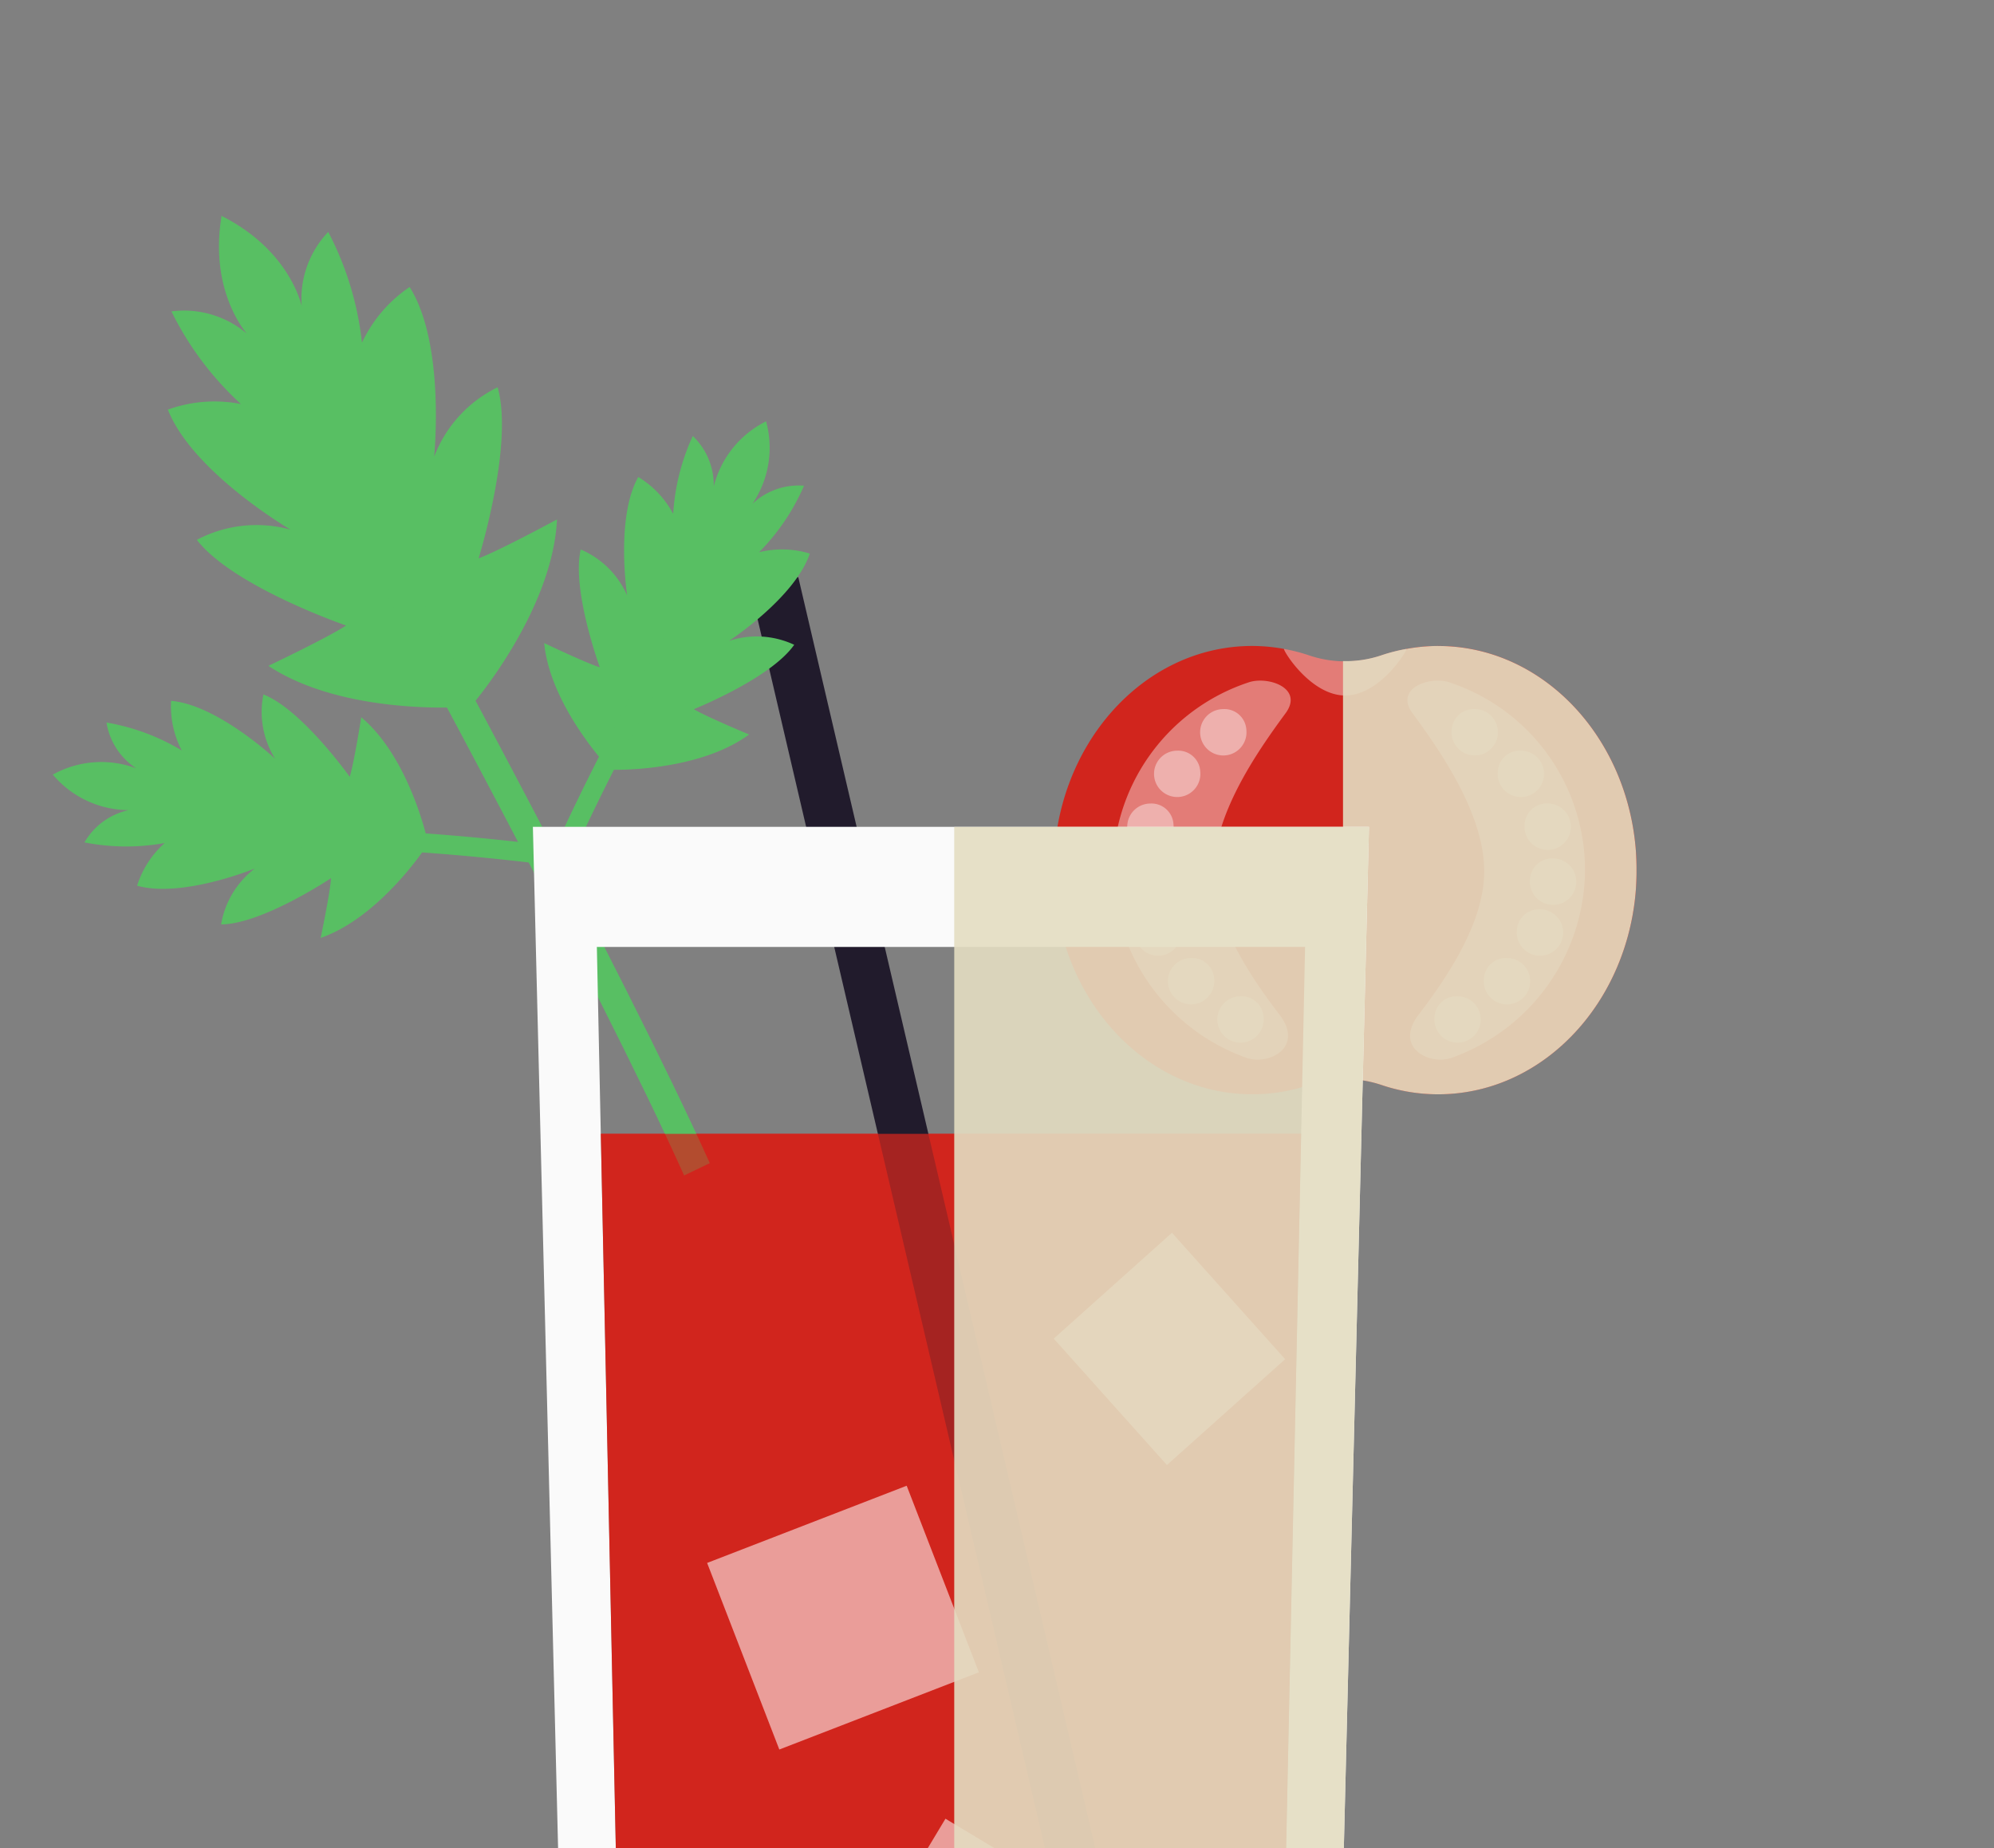<svg xmlns="http://www.w3.org/2000/svg" xmlns:xlink="http://www.w3.org/1999/xlink" width="164" height="152" viewBox="0 0 164 152">
  <rect x="0" y="0" width="164" height="152" fill="#808080" stroke="none"/>
  <defs>
    <clipPath id="clip-path">
      <rect id="Rectángulo_349" data-name="Rectángulo 349" width="164" height="152" transform="translate(471 1166)" fill="#fff" stroke="#707070" stroke-width="1"/>
    </clipPath>
    <clipPath id="clip-path-2">
      <rect id="Rectángulo_344" data-name="Rectángulo 344" width="130.284" height="186.606" fill="none"/>
    </clipPath>
    <clipPath id="clip-path-3">
      <rect id="Rectángulo_343" data-name="Rectángulo 343" width="130.285" height="186.606" fill="none"/>
    </clipPath>
    <clipPath id="clip-path-4">
      <rect id="Rectángulo_334" data-name="Rectángulo 334" width="24.149" height="36.872" fill="none"/>
    </clipPath>
    <clipPath id="clip-path-5">
      <rect id="Rectángulo_335" data-name="Rectángulo 335" width="57.599" height="89.847" fill="none"/>
    </clipPath>
    <clipPath id="clip-path-6">
      <rect id="Rectángulo_337" data-name="Rectángulo 337" width="22.338" height="21.684" fill="none"/>
    </clipPath>
    <clipPath id="clip-path-7">
      <rect id="Rectángulo_339" data-name="Rectángulo 339" width="23.549" height="23.159" fill="none"/>
    </clipPath>
    <clipPath id="clip-path-8">
      <rect id="Rectángulo_341" data-name="Rectángulo 341" width="19.031" height="19.104" fill="none"/>
    </clipPath>
    <clipPath id="clip-path-9">
      <rect id="Rectángulo_342" data-name="Rectángulo 342" width="34.113" height="123.412" fill="none"/>
    </clipPath>
  </defs>
  <g id="Blody-mary" transform="translate(-471 -1166)" clip-path="url(#clip-path)">
    <g id="Grupo_902" data-name="Grupo 902" transform="translate(475.321 1170.814)">
      <g id="Grupo_901" data-name="Grupo 901" clip-path="url(#clip-path-2)">
        <g id="Grupo_900" data-name="Grupo 900" transform="translate(0 0)">
          <g id="Grupo_899" data-name="Grupo 899" clip-path="url(#clip-path-3)">
            <path id="Trazado_456" data-name="Trazado 456" d="M65.314,19.769a14.631,14.631,0,0,0-2.613.242,7.586,7.586,0,0,1-10.074,0,14.674,14.674,0,0,0-2.613-.242C41,19.769,33.694,28.022,33.694,38.2S41,56.641,50.015,56.641a14.558,14.558,0,0,0,4.688-.772,9.216,9.216,0,0,1,5.927,0,14.521,14.521,0,0,0,4.685.772c9.011,0,16.318-8.253,16.318-18.437S74.325,19.769,65.314,19.769" transform="translate(48.653 28.546)" fill="#d1251d"/>
            <path id="Trazado_457" data-name="Trazado 457" d="M46.479,23.7c2.825,0,5.086-3.651,5.037-3.83a14.511,14.511,0,0,0-2.075.533,9.241,9.241,0,0,1-5.924,0,14.594,14.594,0,0,0-2.075-.533c-.051.178,2.212,3.83,5.037,3.83" transform="translate(59.839 28.689)" fill="#e37c77"/>
            <path id="Trazado_458" data-name="Trazado 458" d="M43.984,36.815c-.1-4.719,3.468-9.9,5.892-13.19,1.527-2.077-1.437-3.077-3.018-2.551A16.245,16.245,0,0,0,35.692,36.815,16.513,16.513,0,0,0,46.634,51.951c1.853.67,4.817-.841,2.742-3.546-2.424-3.162-5.306-7.525-5.391-11.589" transform="translate(51.533 30.23)" fill="#e37c77"/>
            <path id="Trazado_459" data-name="Trazado 459" d="M42.417,23.6a1.907,1.907,0,1,1-1.9-1.708,1.809,1.809,0,0,1,1.9,1.708" transform="translate(55.772 31.616)" fill="#eeb0ad"/>
            <path id="Trazado_460" data-name="Trazado 460" d="M40.864,25a1.906,1.906,0,1,1-1.894-1.708A1.809,1.809,0,0,1,40.864,25" transform="translate(53.532 33.636)" fill="#eeb0ad"/>
            <path id="Trazado_461" data-name="Trazado 461" d="M39.964,26.78a1.907,1.907,0,1,1-1.9-1.708,1.812,1.812,0,0,1,1.9,1.708" transform="translate(52.23 36.203)" fill="#eeb0ad"/>
            <path id="Trazado_462" data-name="Trazado 462" d="M39.781,28.633a1.907,1.907,0,1,1-1.9-1.711,1.811,1.811,0,0,1,1.9,1.711" transform="translate(51.965 38.874)" fill="#eeb0ad"/>
            <path id="Trazado_463" data-name="Trazado 463" d="M40.221,30.341a1.906,1.906,0,1,1-1.894-1.708,1.81,1.81,0,0,1,1.894,1.708" transform="translate(52.603 41.345)" fill="#eeb0ad"/>
            <path id="Trazado_464" data-name="Trazado 464" d="M41.331,31.982a1.905,1.905,0,1,1-1.894-1.711,1.81,1.81,0,0,1,1.894,1.711" transform="translate(54.206 43.71)" fill="#eeb0ad"/>
            <path id="Trazado_465" data-name="Trazado 465" d="M42.994,33.271a1.905,1.905,0,1,1-1.9-1.711,1.811,1.811,0,0,1,1.9,1.711" transform="translate(56.608 45.571)" fill="#eeb0ad"/>
            <path id="Trazado_466" data-name="Trazado 466" d="M51.91,36.815c.1-4.719-3.468-9.9-5.89-13.19-1.527-2.077,1.437-3.077,3.018-2.551A16.249,16.249,0,0,1,60.2,36.815,16.509,16.509,0,0,1,49.261,51.951c-1.85.67-4.815-.841-2.74-3.546,2.424-3.162,5.306-7.525,5.389-11.589" transform="translate(65.838 30.23)" fill="#e37c77"/>
            <path id="Trazado_467" data-name="Trazado 467" d="M47.086,23.6a1.906,1.906,0,1,0,1.9-1.708,1.809,1.809,0,0,0-1.9,1.708" transform="translate(67.99 31.616)" fill="#eeb0ad"/>
            <path id="Trazado_468" data-name="Trazado 468" d="M48.638,25a1.907,1.907,0,1,0,1.9-1.708A1.811,1.811,0,0,0,48.638,25" transform="translate(70.231 33.636)" fill="#eeb0ad"/>
            <path id="Trazado_469" data-name="Trazado 469" d="M49.541,26.78a1.906,1.906,0,1,0,1.894-1.708,1.809,1.809,0,0,0-1.894,1.708" transform="translate(71.535 36.203)" fill="#eeb0ad"/>
            <path id="Trazado_470" data-name="Trazado 470" d="M49.722,28.633a1.907,1.907,0,1,0,1.9-1.711,1.811,1.811,0,0,0-1.9,1.711" transform="translate(71.797 38.874)" fill="#eeb0ad"/>
            <path id="Trazado_471" data-name="Trazado 471" d="M49.281,30.341a1.906,1.906,0,1,0,1.894-1.708,1.81,1.81,0,0,0-1.894,1.708" transform="translate(71.16 41.345)" fill="#eeb0ad"/>
            <path id="Trazado_472" data-name="Trazado 472" d="M48.17,31.982a1.907,1.907,0,1,0,1.9-1.711,1.813,1.813,0,0,0-1.9,1.711" transform="translate(69.556 43.71)" fill="#eeb0ad"/>
            <path id="Trazado_473" data-name="Trazado 473" d="M46.508,33.271A1.905,1.905,0,1,0,48.4,31.56a1.809,1.809,0,0,0-1.894,1.711" transform="translate(67.156 45.571)" fill="#eeb0ad"/>
            <g id="Grupo_883" data-name="Grupo 883" transform="translate(106.136 48.315)" opacity="0.9" style="mix-blend-mode: multiply;isolation: isolate">
              <g id="Grupo_882" data-name="Grupo 882">
                <g id="Grupo_881" data-name="Grupo 881" clip-path="url(#clip-path-4)">
                  <path id="Trazado_474" data-name="Trazado 474" d="M51.258,19.769a14.631,14.631,0,0,0-2.613.242,14.154,14.154,0,0,0-2.072.53,9.114,9.114,0,0,1-3.145.472V55.4a9.114,9.114,0,0,1,3.145.472,14.521,14.521,0,0,0,4.685.772c9.013,0,16.318-8.253,16.318-18.437s-7.3-18.435-16.318-18.435" transform="translate(-43.427 -19.769)" fill="#e3ddc1"/>
                </g>
              </g>
            </g>
            <path id="Trazado_475" data-name="Trazado 475" d="M74.161,126.035H20.338L18.451,36.187h57.6Z" transform="translate(26.643 52.253)" fill="#d1251d"/>
            <path id="Trazado_476" data-name="Trazado 476" d="M58.686,133.545l-4.025.547L23.449.546,27.474,0Z" transform="translate(33.86 42.652)" fill="#211b2c"/>
            <path id="Trazado_477" data-name="Trazado 477" d="M18.541,39.011s-9.3-3.194-12.276-7.046a10.5,10.5,0,0,1,7.706-.838s-8.048-4.7-10.089-9.874a11.288,11.288,0,0,1,6.007-.459,25.714,25.714,0,0,1-5.714-7.618,7.985,7.985,0,0,1,6.22,1.843s-3.138-3.424-2.1-9.666L8.266,5.3l.027.015,0-.039.032.059c5.648,2.855,6.56,7.408,6.56,7.408A7.985,7.985,0,0,1,17.07,6.638a25.654,25.654,0,0,1,2.776,9.109,11.323,11.323,0,0,1,3.918-4.578c2.967,4.7,2.014,13.97,2.014,13.97A10.5,10.5,0,0,1,31,19.417c1.352,4.678-1.562,14.07-1.562,14.07,1.659-.611,6.447-3.2,6.447-3.2-.357,7.525-6.916,15.17-6.916,15.17-.1.02-.2.032-.291.046-.066.064-.127.13-.2.2,0,0-10.042.78-16.331-3.375,0,0,4.92-2.339,6.389-3.316" transform="translate(5.605 7.623)" fill="#58bf63"/>
            <path id="Trazado_478" data-name="Trazado 478" d="M35.8,66.666c-7.136-15.888-24.5-47.779-24.62-47.977l1.987-1.237c.127.2,17.533,32.165,24.743,48.2Z" transform="translate(16.146 25.2)" fill="#58bf63"/>
            <path id="Trazado_479" data-name="Trazado 479" d="M22.91,36.509s-5.668,3.788-9.045,3.808a7.289,7.289,0,0,1,2.776-4.6s-5.978,2.461-9.685,1.415a7.85,7.85,0,0,1,2.27-3.51,17.779,17.779,0,0,1-6.6-.051,5.547,5.547,0,0,1,3.634-2.654,8.2,8.2,0,0,1-6.217-2.9L0,28.006.02,28,0,27.982l.046,0a8.2,8.2,0,0,1,6.841-.5,5.54,5.54,0,0,1-2.449-3.771,17.811,17.811,0,0,1,6.191,2.3,7.817,7.817,0,0,1-.877-4.084c3.839.337,8.551,4.761,8.551,4.761a7.268,7.268,0,0,1-.96-5.286c3.148,1.222,7.1,6.775,7.1,6.775.362-1.173.948-4.9.948-4.9,4,3.36,5.46,10.194,5.46,10.194-.032.061-.066.122-.1.181.012.061.022.125.029.188,0,0-3.793,5.868-8.727,7.588,0,0,.777-3.7.855-4.917" transform="translate(0 30.901)" fill="#58bf63"/>
            <path id="Trazado_480" data-name="Trazado 480" d="M29.694,28.921A189.1,189.1,0,0,0,7.5,27.462l-.007-1.584a191.587,191.587,0,0,1,22.36,1.469Z" transform="translate(10.82 37.367)" fill="#58bf63"/>
            <path id="Trazado_481" data-name="Trazado 481" d="M28.854,35.91s6.33-2.532,8.261-5.3a7.276,7.276,0,0,0-5.362-.318s5.411-3.534,6.645-7.183A7.826,7.826,0,0,0,34.223,23a17.842,17.842,0,0,0,3.7-5.474,5.549,5.549,0,0,0-4.245,1.491,8.208,8.208,0,0,0,1.127-6.77l.015-.032-.017.01,0-.027-.02.044a8.2,8.2,0,0,0-4.287,5.355,5.549,5.549,0,0,0-1.723-4.157,17.81,17.81,0,0,0-1.611,6.406,7.834,7.834,0,0,0-2.872-3.035c-1.892,3.356-.914,9.747-.914,9.747a7.288,7.288,0,0,0-3.817-3.786c-.775,3.287,1.567,9.69,1.567,9.69-1.171-.364-4.575-1.994-4.575-1.994.5,5.2,5.311,10.272,5.311,10.272.071.012.137.015.2.022.049.042.093.088.142.127,0,0,6.985.2,11.2-2.9,0,0-3.485-1.452-4.538-2.077" transform="translate(23.885 17.608)" fill="#58bf63"/>
            <path id="Trazado_482" data-name="Trazado 482" d="M17.964,39.841A189.658,189.658,0,0,1,28.143,20.067l-1.352-.824A191.538,191.538,0,0,0,16.534,39.169Z" transform="translate(23.874 27.786)" fill="#58bf63"/>
            <path id="Trazado_483" data-name="Trazado 483" d="M16.165,25.857,19.21,149.27H81.89L84.933,25.857Zm61.3,115.093H23.639L21.427,35.735H79.674Z" transform="translate(23.342 37.336)" fill="#fafafa"/>
            <g id="Grupo_886" data-name="Grupo 886" transform="translate(45.093 88.441)" opacity="0.75">
              <g id="Grupo_885" data-name="Grupo 885">
                <g id="Grupo_884" data-name="Grupo 884" clip-path="url(#clip-path-5)">
                  <path id="Trazado_484" data-name="Trazado 484" d="M74.161,126.035H20.338L18.451,36.187h57.6Z" transform="translate(-18.45 -36.188)" fill="#d1251d"/>
                </g>
              </g>
            </g>
            <g id="Grupo_889" data-name="Grupo 889" transform="translate(53.838 117.391)" opacity="0.55" style="mix-blend-mode: screen;isolation: isolate">
              <g id="Grupo_888" data-name="Grupo 888">
                <g id="Grupo_887" data-name="Grupo 887" clip-path="url(#clip-path-6)">
                  <rect id="Rectángulo_336" data-name="Rectángulo 336" width="17.591" height="16.448" transform="matrix(0.933, -0.361, 0.361, 0.933, 0, 6.344)" fill="#fff"/>
                </g>
              </g>
            </g>
            <g id="Grupo_892" data-name="Grupo 892" transform="translate(64.97 144.771)" opacity="0.55" style="mix-blend-mode: screen;isolation: isolate">
              <g id="Grupo_891" data-name="Grupo 891">
                <g id="Grupo_890" data-name="Grupo 890" clip-path="url(#clip-path-7)">
                  <rect id="Rectángulo_338" data-name="Rectángulo 338" width="16.449" height="17.592" transform="matrix(0.515, -0.857, 0.857, 0.515, -0.001, 14.099)" fill="#fff"/>
                </g>
              </g>
            </g>
            <g id="Grupo_895" data-name="Grupo 895" transform="translate(82.346 96.576)" opacity="0.55" style="mix-blend-mode: screen;isolation: isolate">
              <g id="Grupo_894" data-name="Grupo 894">
                <g id="Grupo_893" data-name="Grupo 893" clip-path="url(#clip-path-8)">
                  <rect id="Rectángulo_340" data-name="Rectángulo 340" width="13.052" height="13.957" transform="matrix(0.745, -0.667, 0.667, 0.745, 0, 8.709)" fill="#fff"/>
                </g>
              </g>
            </g>
            <g id="Grupo_898" data-name="Grupo 898" transform="translate(74.162 63.194)" opacity="0.9" style="mix-blend-mode: multiply;isolation: isolate">
              <g id="Grupo_897" data-name="Grupo 897">
                <g id="Grupo_896" data-name="Grupo 896" clip-path="url(#clip-path-9)">
                  <path id="Trazado_485" data-name="Trazado 485" d="M30.345,25.857V149.27h31.07L64.458,25.857Z" transform="translate(-30.345 -25.857)" fill="#e3ddc1"/>
                </g>
              </g>
            </g>
          </g>
        </g>
      </g>
    </g>
  </g>
</svg>

